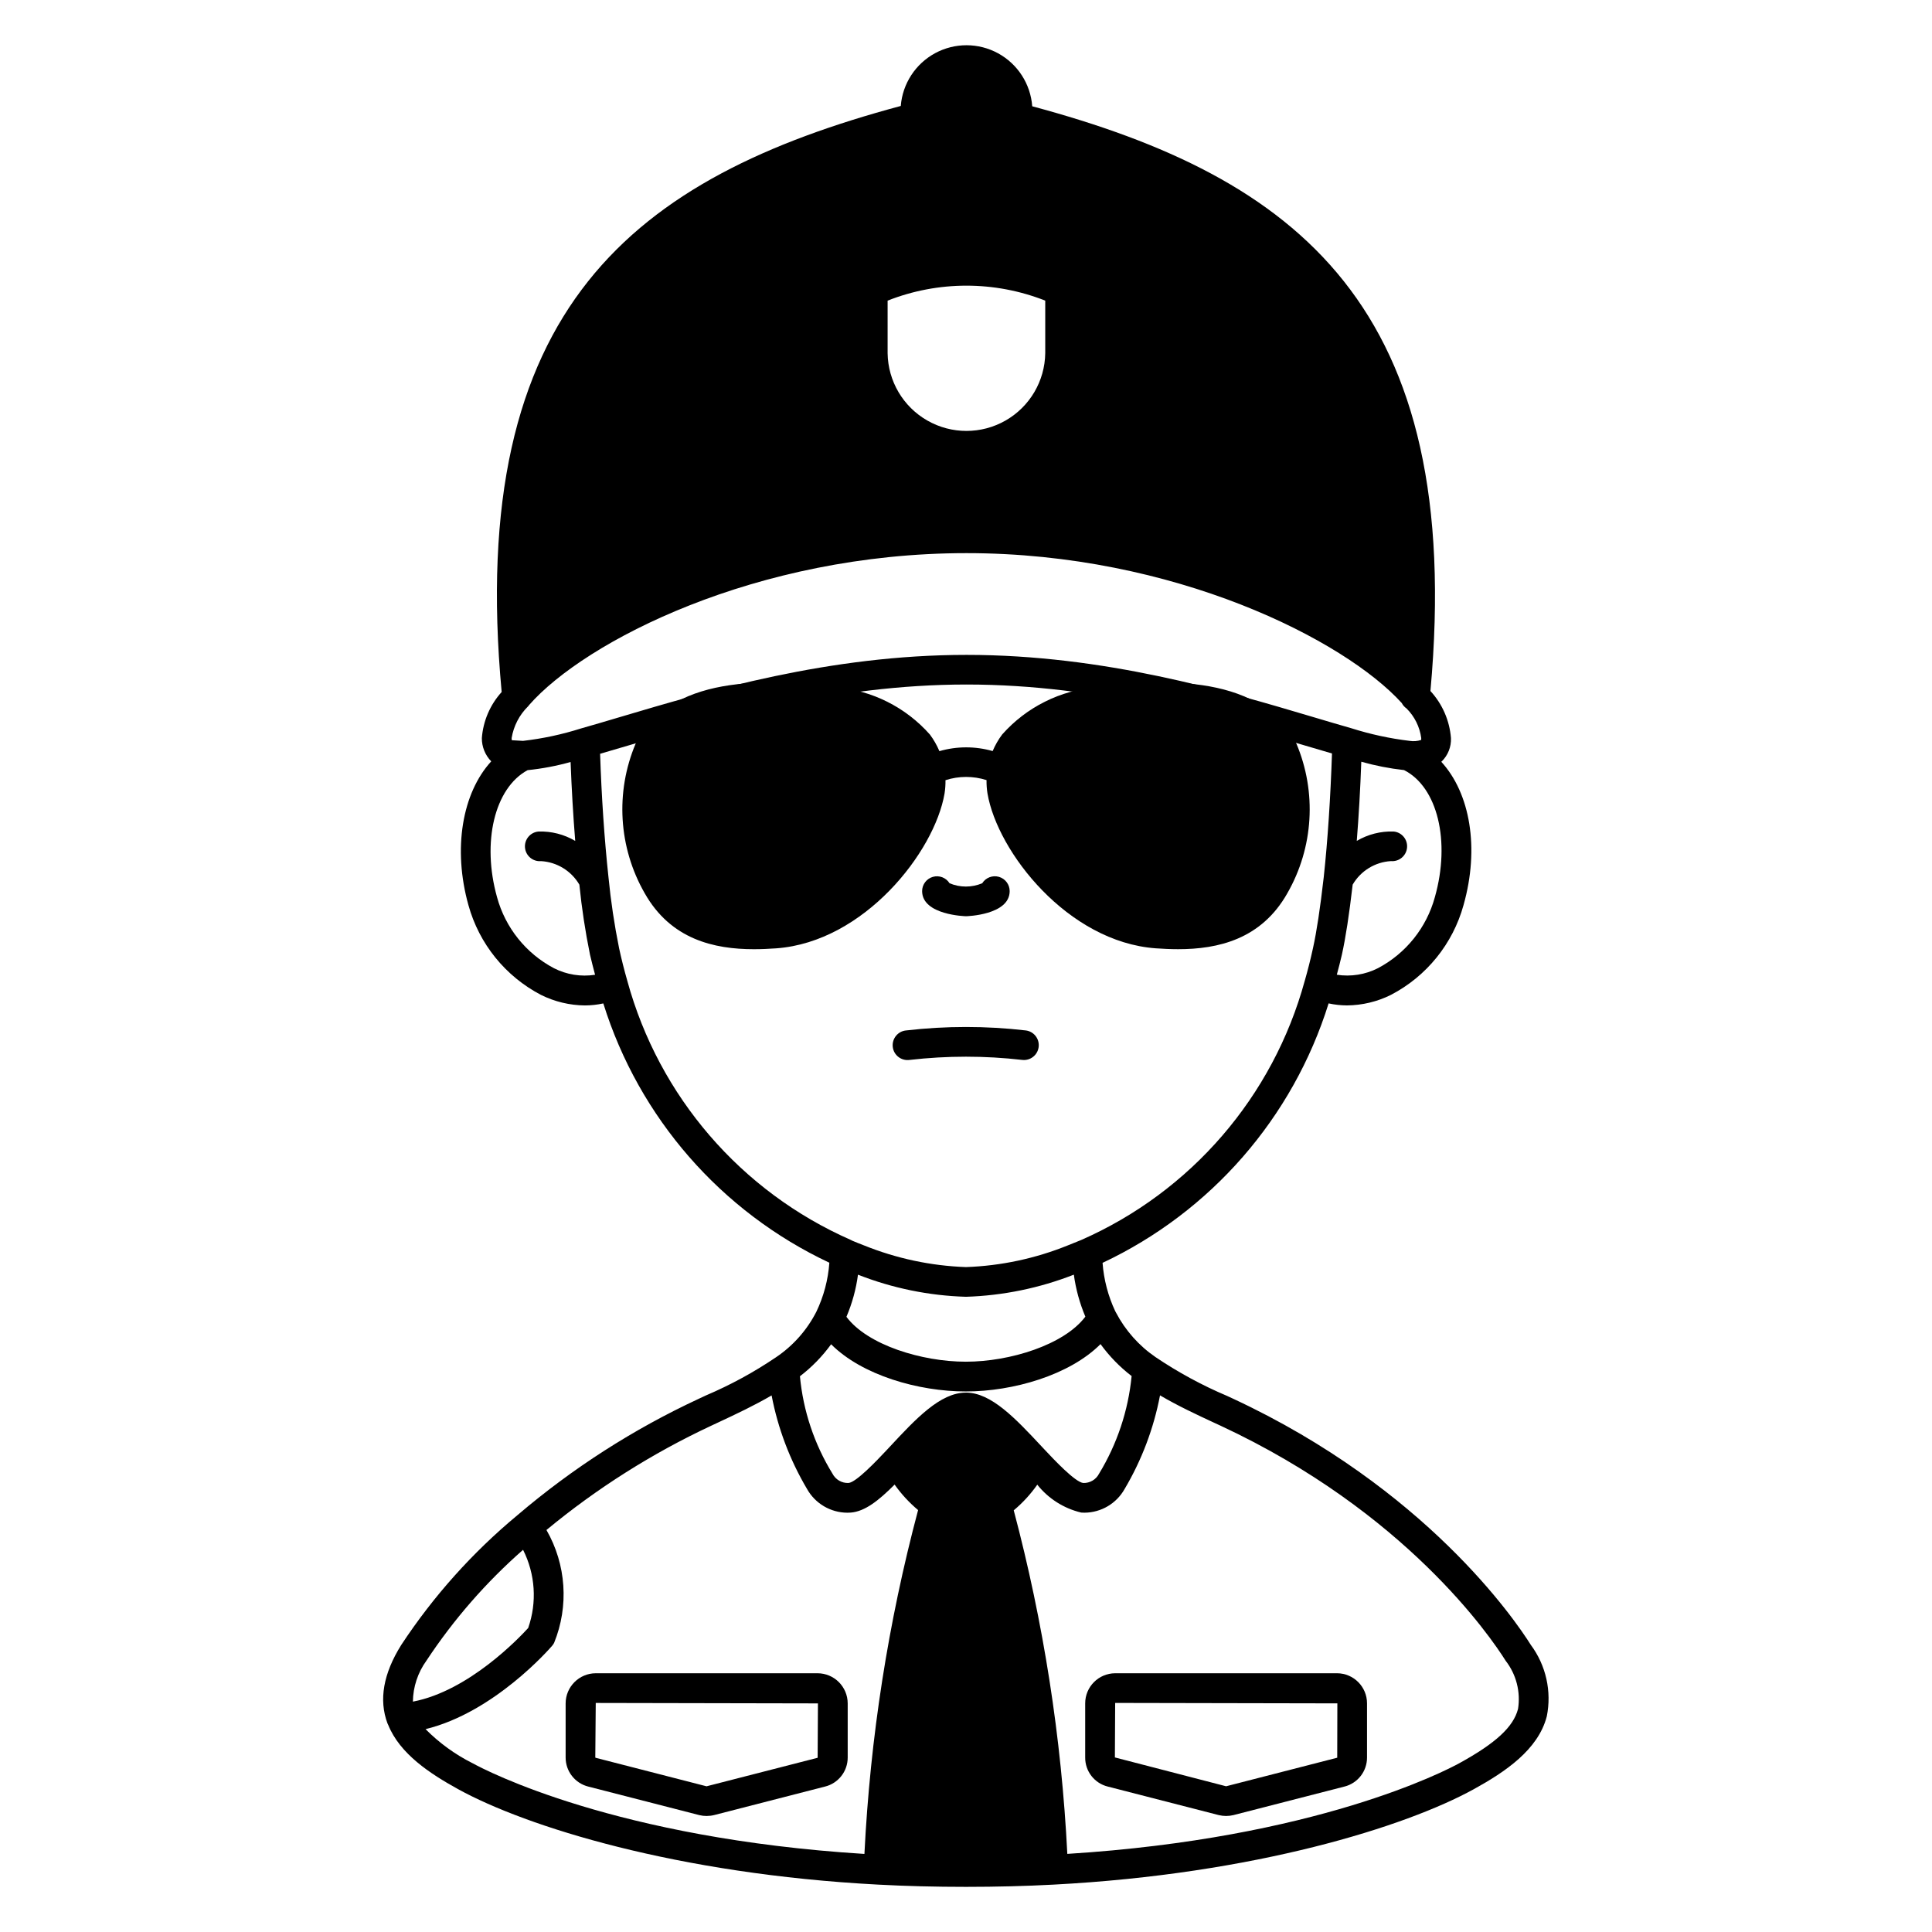 <?xml version="1.0" encoding="UTF-8"?>
<!-- Uploaded to: ICON Repo, www.svgrepo.com, Generator: ICON Repo Mixer Tools -->
<svg fill="#000000" width="800px" height="800px" version="1.1" viewBox="144 144 512 512" xmlns="http://www.w3.org/2000/svg">
 <g>
  <path d="m487.55 341.05c-9.82-19.758-39.57-16.414-50.773-15.156l-2.098 0.227c-9.672 0.777-18.664 5.266-25.098 12.527-1.016 1.355-1.859 2.832-2.519 4.391-4.613-1.316-9.504-1.309-14.113 0.023-0.66-1.566-1.508-3.051-2.527-4.414-6.43-7.262-15.422-11.75-25.09-12.527l-2.098-0.227c-11.207-1.254-40.957-4.602-50.773 15.156h-0.004c-5.441 12.867-4.559 27.543 2.391 39.664 6.922 12.246 18.402 14.836 28.953 14.836 2.031 0 4.023-0.098 5.949-0.234 23.223-1.707 41.914-25.461 44.57-41.059v-0.004c0.18-1.156 0.262-2.324 0.242-3.496 3.535-1.141 7.34-1.148 10.879-0.02-0.02 1.176 0.062 2.356 0.246 3.516 2.652 15.598 21.344 39.359 44.574 41.059 1.922 0.137 3.918 0.234 5.945 0.234 10.547 0 22.043-2.59 28.957-14.836l-0.004 0.004c6.949-12.121 7.832-26.797 2.391-39.664z"/>
  <path d="m400 386.81c0.117 0 11.574-0.289 11.574-6.652 0-1.754-1.16-3.301-2.848-3.785-1.691-0.484-3.496 0.207-4.426 1.695-2.769 1.172-5.891 1.172-8.66 0-0.934-1.484-2.738-2.176-4.426-1.688-1.684 0.484-2.848 2.031-2.844 3.785 0.027 6.359 11.523 6.644 11.629 6.644z"/>
  <path d="m498.34 587.43h-58.809c-4.398 0.02-7.953 3.594-7.945 7.992v14.328c-0.031 3.644 2.445 6.832 5.981 7.707l29.43 7.566v-0.004c0.633 0.156 1.281 0.234 1.93 0.234 0.664 0 1.324-0.082 1.969-0.238l29.387-7.555v0.004c3.535-0.887 6.008-4.07 5.992-7.715v-14.328c0.008-4.394-3.539-7.965-7.934-7.992zm0.039 22.391h-0.035l-29.414 7.559-29.473-7.641 0.074-14.445 58.883 0.117z"/>
  <path d="m360.64 587.43h-58.746c-4.414 0.008-7.988 3.582-7.996 7.992v14.328c-0.012 3.648 2.473 6.836 6.016 7.715l29.453 7.57v-0.004c0.617 0.152 1.254 0.227 1.891 0.223 0.672-0.004 1.344-0.082 1.996-0.242l29.355-7.547v0.004c3.555-0.867 6.055-4.059 6.039-7.719v-14.328c-0.008-4.414-3.59-7.992-8.008-7.992zm0.043 22.398-29.445 7.559-29.402-7.559-0.078-0.082 0.121-14.445 58.883 0.117z"/>
  <path d="m385.07 424.89c9.914-1.141 19.926-1.141 29.84 0 0.152 0.02 0.305 0.027 0.457 0.027 2.082-0.012 3.793-1.637 3.91-3.715 0.117-2.074-1.398-3.887-3.465-4.129-10.512-1.219-21.129-1.219-31.641 0-1.062 0.086-2.043 0.602-2.715 1.426-0.676 0.824-0.988 1.887-0.867 2.945s0.664 2.019 1.512 2.668c0.844 0.652 1.914 0.93 2.969 0.777z"/>
  <path d="m549.68 579.91c-4.227-6.723-27.887-41.473-78.891-65.238l-1.539-0.711v-0.004c-6.668-2.816-13.047-6.277-19.047-10.328-4.391-3.016-7.981-7.059-10.453-11.777-0.051-0.125-0.129-0.23-0.188-0.352l-0.004 0.004c-1.895-4.039-3.039-8.387-3.367-12.836 28.715-13.52 50.445-38.461 59.906-68.758 1.598 0.348 3.227 0.527 4.859 0.535 4.051-0.035 8.039-0.988 11.664-2.797 9.434-4.914 16.398-13.531 19.23-23.785 4.285-15.121 1.75-29.656-5.902-37.992 0.035-0.031 0.082-0.051 0.117-0.082v0.004c1.664-1.629 2.559-3.891 2.457-6.215-0.375-4.644-2.289-9.027-5.441-12.453 9.25-101.94-35.355-136.1-105.53-154.96-0.441-5.91-3.844-11.191-9.039-14.035-5.199-2.84-11.48-2.856-16.691-0.039-5.211 2.82-8.637 8.086-9.105 13.988-70.492 18.945-115.23 53.211-105.77 155.31-3.059 3.367-4.906 7.664-5.25 12.203-0.02 2.305 0.875 4.523 2.484 6.176-7.664 8.352-10.234 23.094-6.043 38.102v-0.004c2.832 10.254 9.793 18.867 19.223 23.789 3.625 1.805 7.613 2.762 11.66 2.797 1.637-0.008 3.266-0.188 4.863-0.535 9.461 30.285 31.191 55.211 59.902 68.715-0.32 4.508-1.488 8.914-3.441 12.988-2.481 4.863-6.156 9.016-10.688 12.066-5.84 3.957-12.051 7.336-18.543 10.102l-1.914 0.891h0.004c-17.328 8.051-33.48 18.414-48.02 30.809-11.926 9.891-22.316 21.492-30.84 34.426-4.758 7.586-5.992 14.562-3.66 20.797 0.035 0.09 0.09 0.172 0.125 0.266l0.059 0.121c3.098 7.703 11.094 12.953 18.566 17.066 18 9.906 57.949 22.477 111.3 25.281 7.344 0.395 15.164 0.594 23.277 0.594 8.051 0 15.859-0.199 23.195-0.594 53.391-2.805 93.355-15.375 111.35-25.281 8.266-4.559 17.051-10.41 19.352-19.285h0.004c1.34-6.637-0.195-13.531-4.234-18.965zm-25.422-198.17c-2.203 8.094-7.664 14.91-15.078 18.832-3.363 1.711-7.18 2.32-10.91 1.742 0.461-1.773 0.957-3.543 1.348-5.324 1-4.531 1.91-10.457 2.856-18.555h-0.004c2.125-3.644 5.93-5.988 10.145-6.234 2.164 0.191 4.078-1.41 4.269-3.574 0.191-2.168-1.406-4.078-3.574-4.269-3.422-0.113-6.801 0.75-9.75 2.488 0.535-6.691 0.938-13.75 1.199-20.984v0.004c3.711 1.047 7.5 1.789 11.332 2.215 8.852 4.477 12.371 18.812 8.168 33.66zm-145.03-158.07c13.422-5.289 28.352-5.289 41.773 0v13.926c-0.102 7.394-4.102 14.184-10.523 17.852-6.422 3.668-14.301 3.668-20.723 0-6.422-3.668-10.426-10.457-10.527-17.852zm-95.27 107.51c0.098-0.109 0.184-0.227 0.27-0.348 14.738-16.816 60.129-40.246 115.9-40.246 55.082 0 100.23 23.035 115.36 39.734 0.293 0.57 0.719 1.059 1.25 1.418 2.129 2.117 3.504 4.875 3.906 7.852 0 0.289-0.031 0.453 0 0.496-0.984 0.332-2.031 0.418-3.059 0.254-5.258-0.629-10.441-1.754-15.488-3.356-3.051-0.863-6.352-1.848-9.895-2.902-23.461-6.981-55.594-16.531-92.059-16.531-36.371 0-68.457 9.527-91.883 16.488-3.715 1.105-7.172 2.129-10.336 3.023-4.988 1.582-10.117 2.68-15.316 3.277l-2.961-0.172h0.004c-0.047-0.188-0.066-0.383-0.059-0.574 0.523-3.199 2.051-6.144 4.363-8.414zm6.836 69.395v0.004c-7.418-3.918-12.879-10.738-15.078-18.836-4.07-14.516-0.676-28.91 8.109-33.645 3.852-0.395 7.66-1.117 11.391-2.16 0.27 7.086 0.676 14.145 1.223 20.91-2.941-1.734-6.316-2.598-9.734-2.484-2.164 0.191-3.766 2.102-3.574 4.266 0.191 2.168 2.102 3.769 4.269 3.578 4.207 0.254 8.012 2.59 10.141 6.231 0.625 6.227 1.566 12.418 2.816 18.551 0.395 1.785 0.891 3.543 1.348 5.336h-0.004c-3.727 0.578-7.543-0.035-10.906-1.746zm19.457 3.367c-0.816-2.832-1.551-5.742-2.184-8.66-1.254-6.207-2.191-12.477-2.809-18.781-1.094-10.156-1.848-21.418-2.223-32.742 2.363-0.688 4.828-1.414 7.477-2.195 22.961-6.82 54.414-16.16 89.645-16.16 35.32 0 66.816 9.367 89.816 16.207 2.469 0.73 4.777 1.418 7.019 2.066-0.395 11.641-1.125 22.938-2.188 32.797-0.945 8.266-1.875 14.406-2.852 18.816-0.629 2.902-1.367 5.809-2.176 8.633h-0.004c-8.383 30.664-30.156 55.906-59.254 68.695-1.18 0.496-2.332 0.957-3.492 1.406-8.605 3.488-17.758 5.441-27.035 5.766-9.281-0.328-18.43-2.277-27.039-5.754-1.027-0.395-2.027-0.789-3.043-1.219-0.148-0.09-0.301-0.168-0.457-0.234-29.074-12.785-50.824-38.008-59.203-68.641zm121.38 88.984c-5.656 7.508-20.059 11.938-31.633 11.938h-0.074c-11.598 0-26.027-4.418-31.609-11.891h-0.004c1.52-3.57 2.555-7.328 3.066-11.172 9.133 3.59 18.812 5.57 28.621 5.859 9.789-0.309 19.457-2.293 28.582-5.863 0.52 3.828 1.547 7.57 3.051 11.129zm-174.62 91.164c7.188-10.891 15.801-20.77 25.609-29.375 3.246 6.438 3.734 13.918 1.355 20.723-2.363 2.586-15.703 16.676-30.551 19.512 0.047-3.902 1.301-7.695 3.586-10.859zm116.07 51.219c-65.797-4.117-100.1-21.977-103.85-24.043l-0.004 0.004c-4.609-2.316-8.816-5.367-12.449-9.031 18.16-4.418 32.852-21.281 33.531-22.078 0.211-0.238 0.391-0.5 0.535-0.785 3.965-9.754 3.215-20.785-2.027-29.914 13.332-11.031 28.016-20.32 43.691-27.648l1.898-0.887c4.723-2.203 9.543-4.481 14.078-7.129v0.004c1.672 8.73 4.84 17.105 9.367 24.754 2.164 3.891 6.258 6.309 10.711 6.328 0.305 0 0.609-0.012 0.91-0.035 3.723-0.301 7.344-3.148 11.609-7.418 1.773 2.508 3.867 4.777 6.223 6.754-7.93 29.789-12.695 60.336-14.223 91.125zm26.891-122.25h-0.035c-6.766 0-13.262 6.969-20.137 14.352l-0.91 0.973c-2.594 2.754-7.988 8.449-10.016 8.617h-0.004c-1.777 0.078-3.438-0.887-4.254-2.469-4.816-7.828-7.766-16.656-8.625-25.809 3.152-2.414 5.938-5.269 8.266-8.48 8.199 8.223 23.172 12.504 35.656 12.504h0.074c12.461 0 27.43-4.297 35.664-12.543h0.004c2.324 3.199 5.102 6.055 8.238 8.469-0.895 9.168-3.852 18.02-8.641 25.887-0.801 1.547-2.418 2.5-4.16 2.445-2.137-0.172-7.871-6.297-10.047-8.613l-1.07-1.141c-6.828-7.305-13.285-14.199-19.977-14.199zm146.32 83.836c-1.23 4.75-5.879 9.055-15.531 14.359-3.754 2.066-38.055 19.926-103.91 24.043-1.543-30.762-6.301-61.277-14.199-91.047 2.371-1.984 4.469-4.269 6.242-6.797 2.941 3.699 7.039 6.301 11.641 7.391 0.297 0.023 0.594 0.031 0.887 0.031h-0.004c4.418-0.035 8.477-2.441 10.629-6.297 4.535-7.664 7.703-16.051 9.371-24.797 4.676 2.754 9.652 5.078 14.523 7.34l1.535 0.707c48.996 22.828 71.527 55.891 75.543 62.289 2.816 3.629 4 8.262 3.273 12.797z"/>
 </g>
</svg>